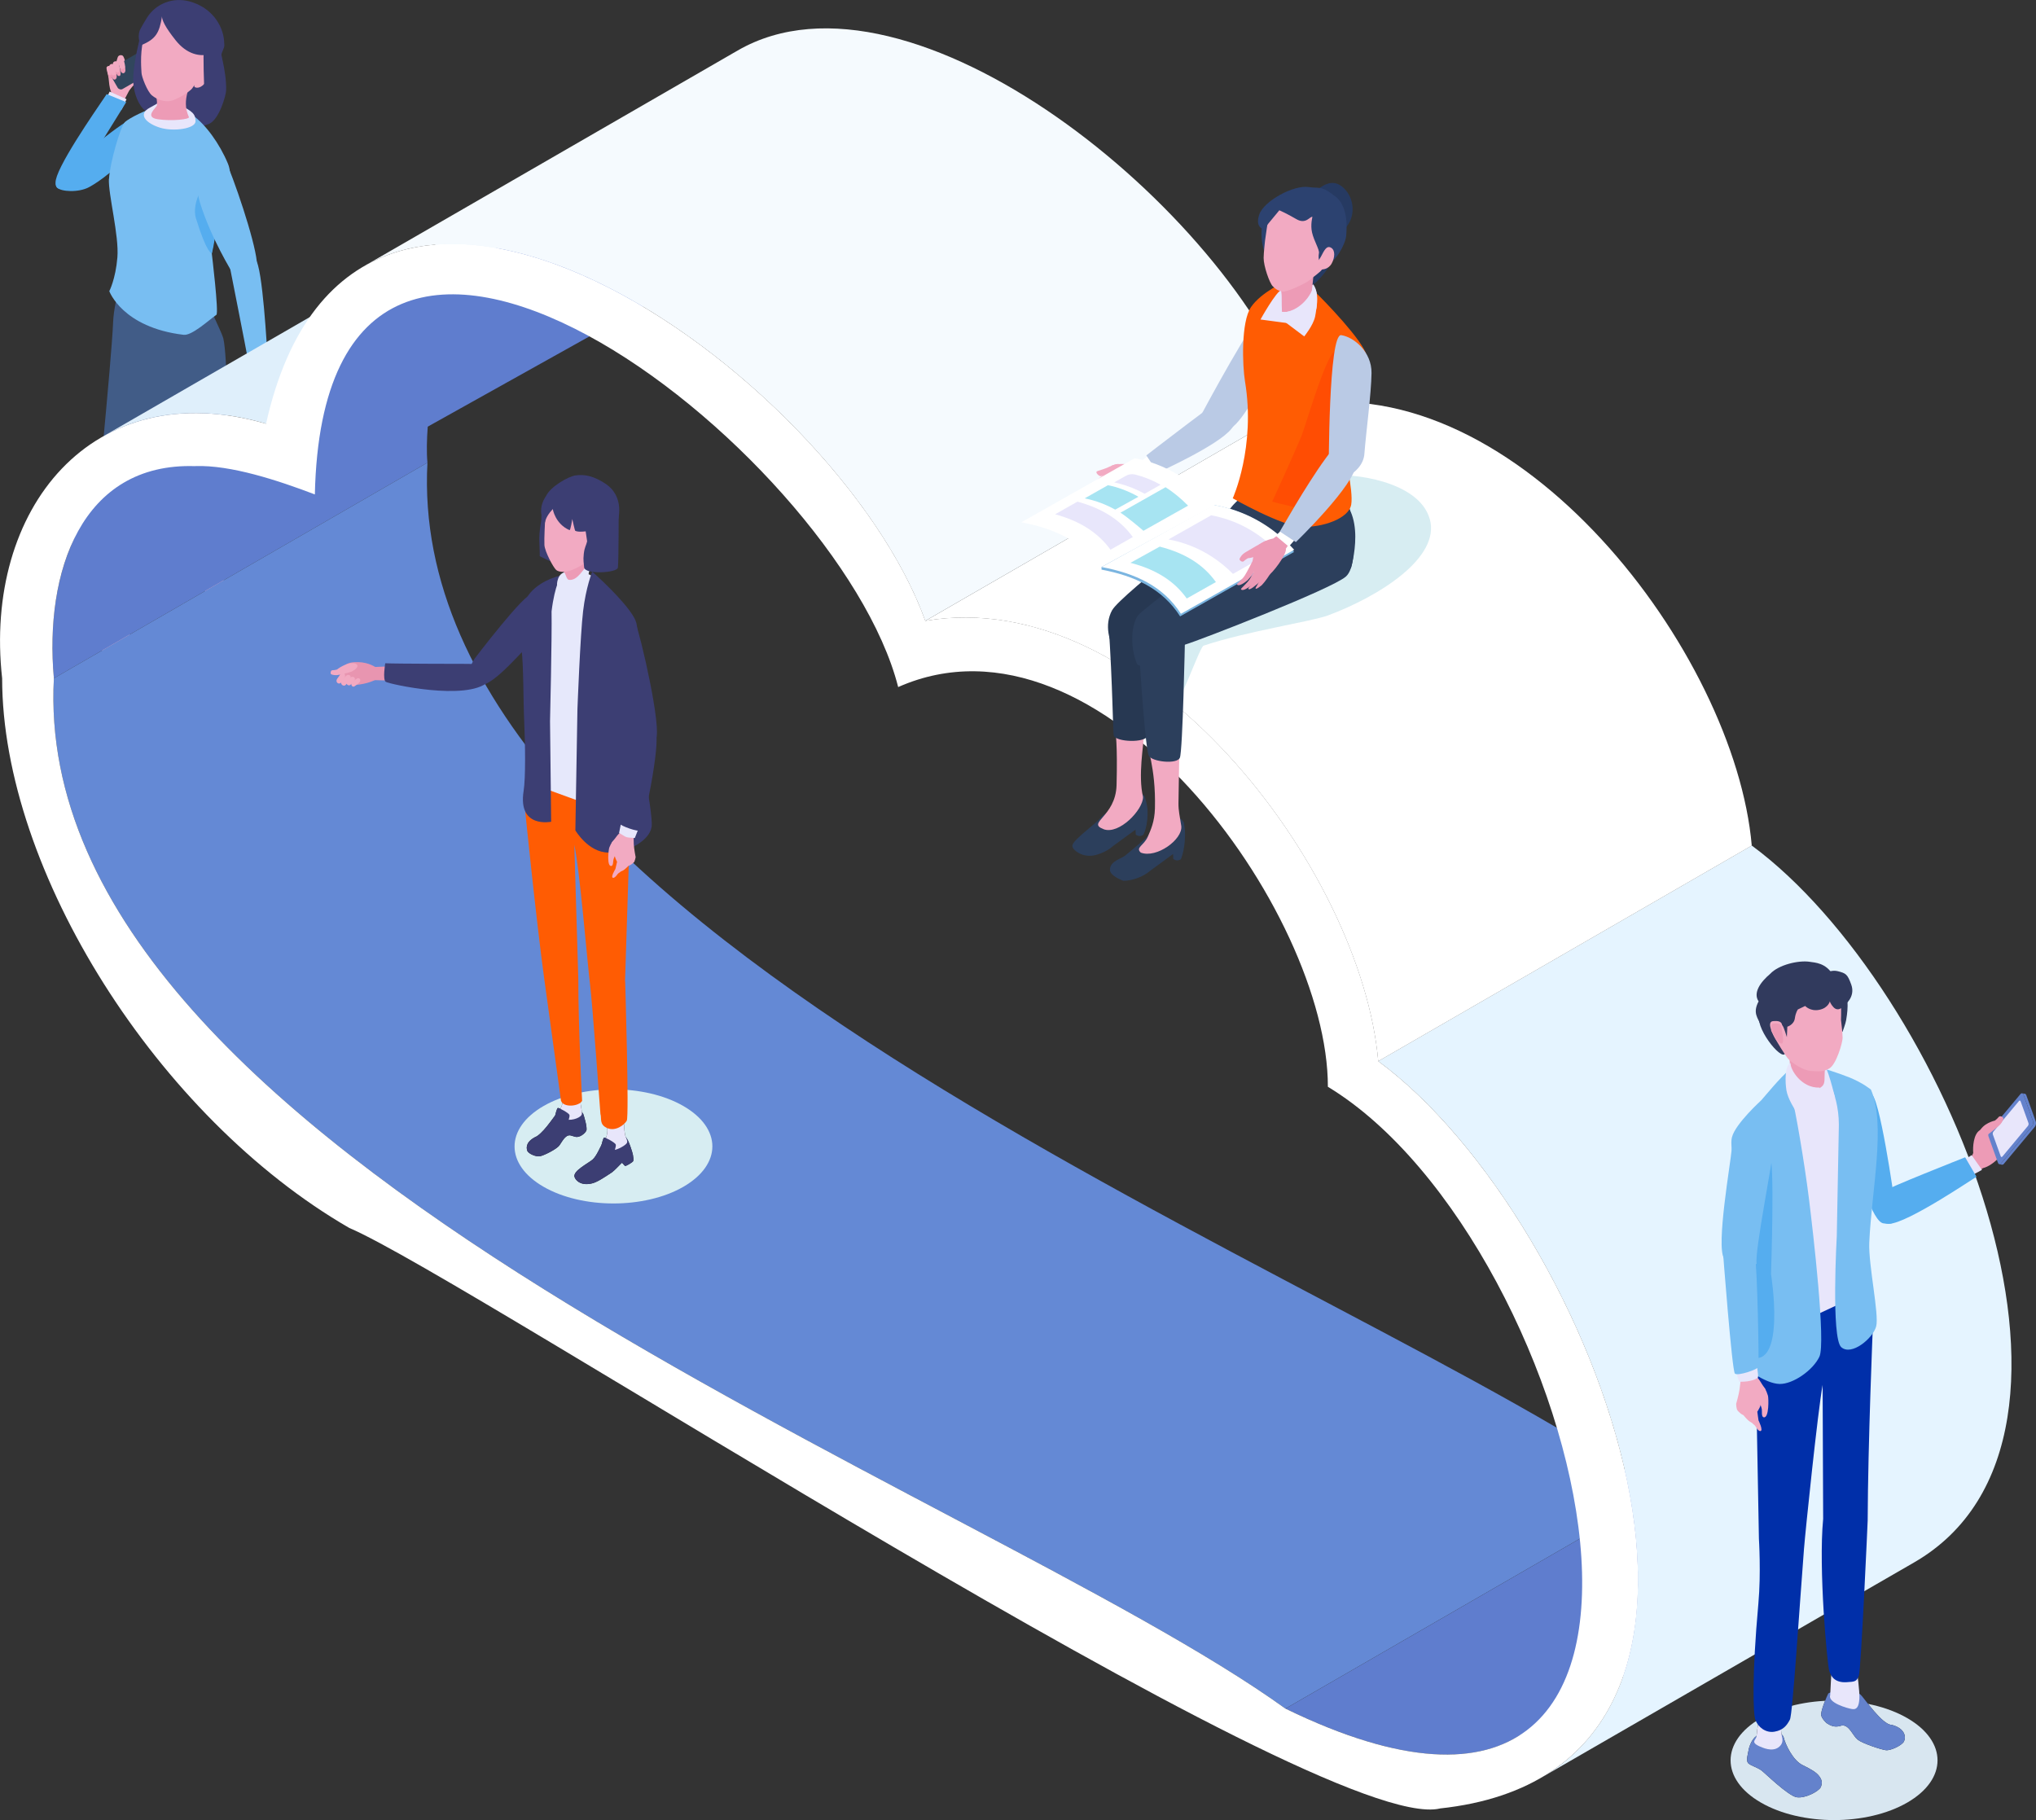 <?xml version="1.0" encoding="UTF-8"?>
<svg xmlns="http://www.w3.org/2000/svg" viewBox="0 0 304.57 272.3">
  <rect x="0" y="0" width="304.57" height="272.3" fill="#333333" stroke="none"/>
  <defs>
    <style>
      .cls-1 {
        fill: #a7e4f2;
      }

      .cls-1, .cls-2, .cls-3, .cls-4, .cls-5, .cls-6, .cls-7, .cls-8, .cls-9, .cls-10, .cls-11, .cls-12, .cls-13, .cls-14, .cls-15, .cls-16, .cls-17, .cls-18, .cls-19, .cls-20, .cls-21, .cls-22, .cls-23, .cls-24, .cls-25, .cls-26, .cls-27, .cls-28, .cls-29, .cls-30, .cls-31, .cls-32, .cls-33, .cls-34 {
        stroke-width: 0px;
      }

      .cls-2 {
        fill: #ff4d03;
      }

      .cls-3 {
        fill: #78bef2;
      }

      .cls-4 {
        fill: #d8e6f0;
      }

      .cls-4, .cls-16 {
        mix-blend-mode: multiply;
      }

      .cls-5 {
        fill: #2c3f5c;
      }

      .cls-6 {
        fill: #bacae5;
      }

      .cls-7 {
        fill: #31465d;
      }

      .cls-35 {
        isolation: isolate;
      }

      .cls-8 {
        fill: #f7a8bd;
      }

      .cls-9 {
        fill: #2c4270;
      }

      .cls-10 {
        fill: #f5fafe;
      }

      .cls-11 {
        fill: #e895b0;
      }

      .cls-12 {
        fill: #5f7dce;
      }

      .cls-13 {
        fill: #55adef;
      }

      .cls-14 {
        fill: #002fa9;
      }

      .cls-15 {
        fill: #fff;
      }

      .cls-16 {
        fill: #d7edf2;
      }

      .cls-17 {
        fill: #313a5d;
      }

      .cls-18 {
        fill: #1e292b;
      }

      .cls-19 {
        fill: #ed9bb6;
      }

      .cls-20 {
        fill: #415c87;
      }

      .cls-21 {
        fill: #e8e6fb;
      }

      .cls-22 {
        fill: #263a62;
      }

      .cls-23 {
        fill: #7bb5e0;
      }

      .cls-24 {
        fill: #6482cc;
      }

      .cls-25 {
        fill: #1e252b;
      }

      .cls-26 {
        fill: #dfeffb;
      }

      .cls-27 {
        fill: #273852;
      }

      .cls-28 {
        fill: #f2aac2;
      }

      .cls-29 {
        fill: #3c3e73;
      }

      .cls-30 {
        fill: #e5f4ff;
      }

      .cls-31 {
        fill: #e6e8fb;
      }

      .cls-32 {
        fill: #e688a7;
      }

      .cls-33 {
        fill: #ff5c03;
      }

      .cls-34 {
        fill: #6489d5;
      }
    </style>
  </defs>
  <g class="cls-35">
    <g id="_レイヤー_2" data-name="レイヤー 2">
      <g id="_レイヤー_14" data-name="レイヤー 14">
        <g>
          <g>
            <g>
              <g>
                <path class="cls-28" d="m18.45,8.45c.29.48.46,1.63.67,2.15.33.82.76,2.3.31,2.81-.18.2-.87,1.68-1.02,1.84-.55.56-2.3-.29-2.3-.29,0,0,.65-.84.52-1.17-.15-.38-.24-.78-.28-1.11-.12-.99-.17-1.71-.17-1.71,0,0,.62-.71,1.12-1.49.16-.24.24-.89.4-1.07.21-.23.62-.2.75.03Z"/>
                <path class="cls-28" d="m19.33,13.47c.18-.13,1.4-1.61,1.4-1.61,0,0,.28-.19.57-.27.28-.09.16-.58,0-.6-.19-.02-.58-.03-1.08.26-.5.29-1.07.61-1.48.91-.24.18-.29,1.2.58,1.32Z"/>
                <rect class="cls-7" x="16.59" y="8.8" width="5.96" height="3.53" rx=".53" ry=".53" transform="translate(41.8 9.93) rotate(150)"/>
                <g>
                  <path class="cls-19" d="m16.78,10.94c.01.11.04.4.02.52-.02.16-.11.29-.25.31-.12.01-.28-.1-.32-.22-.04-.11-.09-.46-.14-.56l.68-.04Z"/>
                  <path class="cls-28" d="m16.52,9.95c.13.16.18.42.21.61.03.18.03.22.05.39-.08.32-.46.43-.65.1-.07-.21-.29-.88-.15-1.04.15-.18.36-.19.54-.06Z"/>
                </g>
                <g>
                  <path class="cls-19" d="m17.41,10.89c.02.14.06.49.05.63-.02.2-.13.36-.29.39-.15.02-.34-.12-.4-.26-.05-.13-.13-.56-.19-.69l.83-.07Z"/>
                  <path class="cls-28" d="m17.05,9.66c.17.19.23.51.28.75.05.21.05.26.08.48-.09.4-.55.54-.8.15-.1-.25-.39-1.07-.22-1.28.18-.23.44-.25.66-.1Z"/>
                </g>
                <g>
                  <path class="cls-19" d="m17.94,10.38c.02.14.1.4.1.54,0,.2-.01.41-.17.45-.15.04-.3-.07-.37-.2-.07-.12-.23-.42-.26-.6l.7-.19Z"/>
                  <path class="cls-28" d="m17.6,9.25c.17.19.23.51.28.75.05.21.05.26.08.48-.09.4-.46.51-.71.12-.1-.25-.48-1.03-.32-1.24.18-.23.44-.25.66-.1Z"/>
                </g>
                <g>
                  <path class="cls-19" d="m18.71,9.94c.02.14.06.49.05.63-.02.2-.13.36-.29.39-.15.02-.34-.12-.4-.26-.05-.13-.13-.56-.19-.69l.83-.07Z"/>
                  <path class="cls-28" d="m18.36,8.72c.17.19.23.51.28.75.05.21.05.26.08.48-.09.4-.55.54-.8.15-.1-.25-.39-1.07-.22-1.28.18-.23.44-.25.66-.1Z"/>
                </g>
              </g>
              <g>
                <path class="cls-21" d="m15.66,15.24s.69-1.38.74-1.54l2.53,1.14-.74,1.56-2.53-1.16Z"/>
                <path class="cls-13" d="m11.72,26.81c-.89,1.41-4.3,2.64-3.2-.48,1.21-3.43,7.39-12.09,7.44-12.25l2.92,1.2s-6.27,10.13-7.16,11.54Z"/>
              </g>
              <path class="cls-13" d="m10.46,24.77c1.28-1.02,8-6.84,9.75-7.17.83-.15,1.99,2.43,1.07,3.47-3.76,4.22-6.41,6.09-7.96,6.93-1.55.84-4.24.7-4.8.04-.56-.66.67-2.25,1.95-3.27Z"/>
            </g>
            <g>
              <g>
                <g>
                  <g>
                    <path class="cls-20" d="m36.27,91.04c.21-1.18-.99-2.51-1.87-2.81-.86-.29-1.4.43-1.78.9-1.92,2.32-4.9,6.93-4.95,7.34-.05.41.08.77.73.99.65.21,2.16.16,3.15-.34.99-.5,1.36-1.36,1.74-2.04.11-.2.7-1.74.96-2.26.17-.33.43-.56.58-.88.32.08.77.09.79.06.3-.48.65-.96.65-.96Z"/>
                    <path class="cls-8" d="m30.55,87.73c-.27-1.32-7.49-11.4-7.83-12l3.84-3.05c.56,1.03,5.92,12.16,7.29,14.98.35.35.91,1.01.89,1.5-.08,1.55-1.61,3.49-2.34,3.96-1.02.66-2.4.6-1.8-1.08.46-1.27.22-2.99-.06-4.31Z"/>
                  </g>
                  <path class="cls-8" d="m22.99,55.05s2.51,15.28,3.03,16.52c1.65,3.93,7.51,14.28,7.42,15.39-.1,1.1-2.15,1.22-2.72.98-.58-.25-10.49-15.18-10.49-15.18-1.19-2.12-3.95-17.31-2.95-17.83,2.79-1.45,5.71.12,5.71.12Z"/>
                </g>
                <g>
                  <g>
                    <path class="cls-20" d="m18.94,111.98s.9-1.49.28-2.81c-.62-1.32-4.22.58-5.2,1.09-1.09.44-3.25,2.13-3.7,2.59-.59.6-.91,1.26-.82,1.79.21,1.16,1.95,1.39,3.01,1.21,1.02-.17,1.62-.86,2.22-1.27.18-.12,1.31-1.41,1.75-1.72.28-.2.54-.41.8-.61.23.2.61.39.64.37.45-.27,1.02-.64,1.02-.64Z"/>
                    <path class="cls-8" d="m13.03,111.25c.42-.22.87-.8,2.02-1.43.07-.04.78-1.07.82-1.77s-.11-2.36-.11-4.51c0-4.49,3.48-4.06,3.32.49-.04,1.07-.25,3.38-.34,4.07.02.03.15.5.32.79.78,1.37-2.5,2.54-2.81,2.76-.47.34-1.5.71-1.69.83-.65.44-2.84-.38-1.53-1.23Z"/>
                  </g>
                  <path class="cls-8" d="m14.54,83.83c.15-2.42,2.62-16.58,8.09-26.37-.43-.29,9.32-.6,9.32-.6-.72,9.25-9.86,15.63-11.83,27.46-.66,3.94-.97,22.05-1.47,22.88-.82,1.33-2.75-.02-2.81-1.23-.2-4.1-1.45-19.72-1.3-22.14Z"/>
                </g>
              </g>
              <path class="cls-20" d="m14.02,80.83s2.66-26.87,2.9-32.59c.16-3.87,1.92-7.92,1.96-7.89,3.51,3.51,11.7,3.28,11.71,3.63,0,.56,2.58,5.71,2.81,6.62.33,1.36.49,5.3.53,7.15.08,3.25.54,19.15.44,21.07-.16,3.05-8,8.37-13.72,6.45-3.56-1.2-6.62-4.45-6.62-4.45Z"/>
            </g>
            <g>
              <path class="cls-29" d="m32.59,6.29c-.35-1.33-11.65-.64-11.65-.64,0,0-.92,3.5-1.01,5.95-.09,2.46,1.02,4.4,1.73,4.9,1.05.73,4.77,3.1,4.77,3.1,0,0,3.22-.46,4.78-1.04,1.56-.58,2.6-4.29,2.62-5.05.07-2.89-1.03-6.43-1.24-7.23Z"/>
              <g>
                <path class="cls-3" d="m16.31,26.76c.11-2.33,1.73-7.92,2.39-8.51s3.25-1.92,4.91-2.26c1.66-.34,5.16,1.22,5.16,1.22,1.94,1.33,4.09,4.28,5.33,7.28,1.24,3-1.56,7.24-2.42,13.41,0,0,1.08,8.92.69,9.2-1.3.93-3.68,3.13-4.9,2.99-9.17-1.09-11.12-6.53-11.12-6.53,0,0,.94-1.79,1.21-5.05.27-3.27-1.38-9.42-1.27-11.76Z"/>
                <path class="cls-21" d="m26.69,15.58c2.15,1.1,2.54,1.44,2.56,2.56.01,1.12-3.29,1.58-5.29.97-2-.61-3.48-1.98-1.53-3.01,1.96-1.03,2.11-1.62,4.26-.52Z"/>
                <path class="cls-13" d="m31.46,27.52c-.45-1.12-2.92,2.61-2.15,5.13,1.64,5.35,2.38,5.26,2.38,5.26,0,0,1.61-5.77-.23-10.39Z"/>
              </g>
              <g>
                <path class="cls-19" d="m22.51,10.67c.3,2.43,1.04,3.48.98,5.04-.01.35-2.03,1.81.12,2.13,2.16.32,4.79,0,4.65-.32-1.24-2.77.45-4.65.56-7l-6.31.15Z"/>
                <path class="cls-28" d="m30.15,2.04c-.33-.22-3.44-.98-3.86-.94-6.18.68-5.12,9.2-5.12,9.8,0,.54.87,2.83,1.57,3.38.75.6,1.59.92,2.56.85.98-.06,3.23-1.49,3.49-1.97.28-.53,6.5-7.66,1.36-11.14Z"/>
                <path class="cls-28" d="m29.16,13.05c.52.26,1.29-.17,1.73-.97.44-.8.38-1.66-.14-1.93-.52-.26-2.11,2.64-1.59,2.9Z"/>
                <path class="cls-29" d="m33.53,6.17c-.19-2.48-1.93-5.07-5.15-5.95-2.51-.69-5.06.31-6.4,2.44-.17.27-.99,1.63-1.09,1.94-.4,1.26.2,2.17.2,2.17,2.24-.91,2.75-1.86,3.15-4.33.74,1.59,1.93,2.37,3.36,2.77,1.47.4,3.48,0,3.48,0,0,0-.42,1.01-.58,2.11-.14.97.04,5.65.04,5.65,0,0,2.32-3.28,2.54-3.87.21-.59-.04-.78.08-1.09.04-.1.08-.28.27-.7.19-.42.13-.64.09-1.11Z"/>
                <path class="cls-29" d="m31.52,4.82l-7.3-2.58c-.07.72.52,1.85,2.04,3.77,1.6,2.03,3.65,2.66,5.51,1.97.05-.73-.24-3.16-.24-3.16Z"/>
              </g>
            </g>
            <g>
              <g>
                <g>
                  <path class="cls-28" d="m37.92,56.18c-.41,1.36-.07,3.98.11,3.99.64.05.57-1.04.66-1.29.09-.22.07-.71.24-.88.35-.32-.83-2.45-1.02-1.83Z"/>
                  <path class="cls-28" d="m40.54,57.27c-.17.56.75,2.78.75,2.78,0,0,.28,1.25.62,1.11.35-.14-.11-1.47-.11-1.47,0,0-.23-.77-.28-1.14-.05-.39-.36-1.04-.57-1.38-.24-.39-.28-.09-.41.1Z"/>
                  <path class="cls-28" d="m42.27,58.7c-.12-.43-.5-1.49-.83-1.8-.14-.13-.19.87-.1,1.11.16.39.18.58.39,1.02.14.3.41,1.35.65,1.1.24-.25,0-1.05-.11-1.44Z"/>
                  <path class="cls-28" d="m40.45,59.8s.38,1.6.17,1.79c-.21.19-.36.23-.46-.04-.12-.35-.52-1.7-.52-1.7,0,0-1.15-2.09-1.13-2.38.02-.48.51-.53.94-.17-.03.07,1,2.49,1,2.49Z"/>
                  <path class="cls-28" d="m40.5,54.85c-.37-.91-1.29-2.85-1.29-2.85,0,0-2.01.02-2.2-.22-.12-.15.7,2.11.73,2.93.1,3.29.74,3.32.74,3.32,0,0,1.05.86,1.34.77.36-.11.74-.26,1.08-.42.08-.04.2.14.38.09.18-.04.25-.37.32-.41.28-.18.21-.33.22-.53.03-.48-1.08-2.38-1.32-2.7Z"/>
                  <path class="cls-28" d="m39.33,57.64c.47.72.93,1.84,1.07,2.31.13.45.46,1.89.85,1.73.39-.16-.18-1.82-.27-2.29-.09-.48-.32-2.4-1.01-2.61-.58.1-.71.53-.63.87Z"/>
                </g>
                <path class="cls-21" d="m39.83,52.32l-2.79.2s.4,1.79.4,1.95l2.69-.73-.31-1.42Z"/>
                <path class="cls-3" d="m38.23,38.86c-1.05-.91-3.98.39-3.98.39,0,0,2.78,14.08,2.78,14.24l2.94-.81s-.69-12.92-1.75-13.83Z"/>
              </g>
              <path class="cls-3" d="m38.42,40.14c.38-1.84-2.46-10.66-4.31-15.27-.45-1.12-2.13-.37-3.26.24-1.12.61-1.71,2.66-.94,5.18,1.64,5.35,4.86,10.51,4.86,10.51,0,0,3.26,1.19,3.64-.65Z"/>
            </g>
          </g>
          <g>
            <path id="_Path_" data-name="&amp;lt;Path&amp;gt;" class="cls-26" d="m39.8,63.39c-9.72-2.81-18.07-1.75-24.57,2.01l55.88-32.26c6.5-3.75,14.85-4.82,24.57-2.01l-55.88,32.26Z"/>
            <path id="_Path_-2" data-name="&amp;lt;Path&amp;gt;" class="cls-12" d="m18.45,69.6c-3.78,2.18-6.26,8.22-8,12.46-2.33,5.65-3,12.59-2.39,19.42l55.88-32.26c-.56-6.27,1.84-17.99,1.84-17.99l-24.11,14.23-23.21,4.13Z"/>
            <path id="_Path_-3" data-name="&amp;lt;Path&amp;gt;" class="cls-34" d="m8.06,101.48c-3.8,71.56,138.05,120.9,184.23,154.14l55.88-32.26c-46.19-33.24-188.03-82.57-184.23-154.14L8.06,101.48Z"/>
            <path id="_Path_-4" data-name="&amp;lt;Path&amp;gt;" class="cls-12" d="m192.3,255.62c16.2,7.89,27.32,8.47,34.39,4.39l55.88-32.26c-7.06,4.08-18.19,3.5-34.39-4.39l-55.88,32.26Z"/>
            <path id="_Path_-5" data-name="&amp;lt;Path&amp;gt;" class="cls-12" d="m58.26,46.04c-6.59,3.68-11.03,12.21-11.58,27.45l56.34-31.45c.56-15.24,4.99-23.76,11.58-27.45l-56.34,31.45Z"/>
            <path id="_Path_-6" data-name="&amp;lt;Path&amp;gt;" class="cls-30" d="m230.46,266.01c32.44-18.73,4.6-85.95-24.29-107.25l55.88-32.26c28.88,21.3,56.73,88.51,24.29,107.25l-55.88,32.26Z"/>
            <path id="_Path_-7" data-name="&amp;lt;Path&amp;gt;" class="cls-15" d="m206.17,158.77c-2.5-28.79-34.9-71.49-67.76-65.88l55.88-32.26c32.86-5.61,65.26,37.09,67.76,65.88l-55.88,32.26Z"/>
            <path id="_Path_-8" data-name="&amp;lt;Path&amp;gt;" class="cls-10" d="m138.41,92.89c-10.59-29.44-58.14-67.97-83.93-53.08L110.36,7.55c25.79-14.89,73.34,23.65,83.93,53.08l-55.88,32.26Z"/>
            <path id="_Path_-9" data-name="&amp;lt;Path&amp;gt;" class="cls-15" d="m215.38,270.57c-17.83,4.13-145.52-79.4-163.13-86.86C23.62,167.17.32,130.29.32,101.48c-2.81-25.25,13.4-45.63,39.48-38.09,13.21-59.14,85.27-7.61,98.62,29.49,32.86-5.61,65.26,37.09,67.76,65.88,32.49,23.96,63.68,106.02,9.21,111.8ZM29.22,69.74c-17.1-.58-22.58,15.88-21.16,31.74-3.8,71.56,138.05,120.9,184.23,154.14,70.38,34.29,45.07-69.58,6.35-93.03.04-26.12-33.94-73.24-64.28-59.8-9.02-35.5-85.8-95.22-87.26-28.82-5.51-2.1-12.58-4.43-17.89-4.24Z"/>
          </g>
          <g>
            <path class="cls-16" d="m213.87,77.63c-1.66-5.81-12.01-6.85-14.36-6.45-11.67,1.94-33.05,27.27-25.87,27.57.58.02,1.63,5.38,3.06,4.94.43-.13,2.86-6.93,3.34-7.09,6.4-2.15,16.14-3.61,18.62-4.53,7.58-2.82,16.88-8.63,15.22-14.44Z"/>
            <g>
              <g>
                <g>
                  <g>
                    <g>
                      <path class="cls-5" d="m164.8,122.17c3.03-2.57,1.48-.56,3.42-3.61,1.07-.03,2.74-.08,3.01.61.27.69.42,1.76.42,1.76.16,2.59-.61,3.96-.61,3.96-.38.25-.75.25-1.14-.03l-.04-.74-3.43,2.51c-.62.56-1.56,1.03-2.5,1.28-1.01.27-2.1.1-2.92-.53-.33-.25-.62-.55-.59-.88.08-.9,3.62-3.27,4.38-4.34Z"/>
                      <path class="cls-28" d="m165.07,124.05c2.33.89,5.95-2.92,5.92-4.82-.77-3.2.1-7.78.14-9.39.03-1.37-4.26-.36-4.26-.36,0,0,.32,1.85.16,7.98-.13,4.77-4.53,5.61-1.96,6.58Z"/>
                    </g>
                    <g>
                      <path class="cls-5" d="m168.38,127.95c3.03-2.57,3.52-2.7,5.46-5.74,1.07-.03,2.49-.48,3.27.87l.14,1.1c.16,2.59-.59,4.36-.59,4.36-.38.25-.75.25-1.14-.03l-.04-.74-3.43,2.51c-.97.88-2.75,1.52-4.02,1.49,0,0-1.97-.7-1.99-1.62-.02-1.41,1.94-1.73,2.34-2.21Z"/>
                      <path class="cls-28" d="m170.66,127.56c2.33.89,6.29-1.96,6.05-3.98-.22-1.45-.43-2.28-.42-3.39.08-7.12.27-8.15-.1-9.35-.37-1.2-3.83-.61-4.31.17-.49.79,1.05,3.53.89,9.94-.05,2-.64,3.23-1.06,4.21-.58,1.35-1.92,1.63-1.04,2.41Z"/>
                    </g>
                  </g>
                  <path class="cls-27" d="m170.94,95.56c-.25,8.89.9,14,.74,14.51-.35,1.12-4.68.94-5.06,0-.15-.38-.15-7.3-.8-16.93l5.12,2.42Z"/>
                  <path class="cls-5" d="m177.26,95.64s-.33,16.68-.76,17.72c-.42,1.03-4.16.61-4.64-.28-.48-.89-1.23-11.29-1.76-20.64l7.16,3.2Z"/>
                </g>
                <path class="cls-27" d="m166.37,91.29c1.24-2.31,20.3-16.92,20.3-16.92l7.76,6.52s-21.76,15.44-23.83,17.02c-1.47,1.12-3.26.59-3.91-.66-.65-1.24-1.57-3.66-.33-5.96Z"/>
                <path class="cls-5" d="m202.08,85.03s-4.34-.52-6.05-.83c-3.01-.54-16.51-1.27-12.38-7.58,4.13-6.31,13.39-3.86,15.65-2.87,5.47,2.4,2.78,11.28,2.78,11.28Z"/>
                <path class="cls-5" d="m170.31,92c1.09-1.32,20.62-15.77,20.62-15.77l9.77-3.36c.86-.22,3.21,11.15.62,13.4-2.16,1.87-21.86,9.52-24.07,10.18-2.21.66-6.61,4.19-7.19,2.81-1.04-2.5-.84-5.95.24-7.27Z"/>
              </g>
              <g>
                <g>
                  <g>
                    <path class="cls-28" d="m173.24,67.79l1.16,1.73s-3.33,2.05-3.45,2.14c-1.13-.28-1.48-1.09-1.54-2.04l3.83-1.83Z"/>
                    <g>
                      <path class="cls-28" d="m169.63,69.61s-1.33-.19-2.4.19c-.99.35-1.85,1.15-1.91,1.22-.07.08-.5.3-.64.7-.09.27.11.82.22.99.27.4.86.52,1.08.71.27.23.3.47.61.38,1.26-.37,4.7-1.01,5.49-3.43.96-.57-2.46-.77-2.46-.77Z"/>
                      <path class="cls-28" d="m166.89,69.78c-.16-.12-4.53,3.34-4.47,3.7.02.09.23.31.52.35.29.04,2.54-2.33,2.61-2.56.08-.23,1.33-1.49,1.33-1.49Z"/>
                      <path class="cls-28" d="m165.86,71.25c-.16-.12-3.48,3.02-3.42,3.39.02.09.23.31.52.35.29.04,2.54-2.33,2.61-2.56.08-.23.29-1.18.29-1.18Z"/>
                      <path class="cls-28" d="m166.81,71.55c-.16-.12-3.48,3.02-3.42,3.39.02.09.23.31.52.35.29.04,2.54-2.33,2.61-2.56.08-.23.29-1.18.29-1.18Z"/>
                      <path class="cls-28" d="m166.95,72.61c-.12-.09-2.63,2.28-2.58,2.56.01.07.17.24.39.27.22.03,1.92-1.76,1.97-1.93.06-.18.22-.89.22-.89Z"/>
                      <g>
                        <path class="cls-32" d="m169.69,70.94c-.48-.62-2.7-1.39-2.85-1.08-.11.22-.61.53-.68.76-.11.41.61,1.19,1.06.95.27-.15.41.3.55.29.14-.01.23-.11.65-.1.54,0,1.54-.47,1.27-.82Z"/>
                        <path class="cls-28" d="m169.5,69.6c-.95-.25-2.71-.28-3.29.13l.58.85c.22.04.43.87.9.98.47.11,1.42.06,1.82-.41.38-.45.52-1.84-.02-1.56Z"/>
                        <path class="cls-28" d="m167.38,69.43c-.43-.12-1.59.47-1.81.57-.29.13-1.46.47-1.51.53-.2.21.31.67.55.7.29.04.92-.4.92-.4,0,0-.13-.05,1,.02,1.13.07.86-1.42.86-1.42Z"/>
                      </g>
                    </g>
                  </g>
                  <path class="cls-6" d="m179.76,61.94s8.13-15.24,9.74-15.86c1.62-.62,2.48,6.02,1.17,8.23-2.77,4.7-5.49,10.06-7.28,9.98-2.63-.1-3.63-2.36-3.63-2.36Z"/>
                  <g>
                    <polygon class="cls-15" points="171.91 68.1 173.65 70.48 172.25 71.14 170.88 68.84 171.91 68.1"/>
                    <path class="cls-6" d="m184.12,58.79s2.1,2.82.1,5.35c-2.01,2.53-10.88,6.48-11.01,6.58l-1.73-2.59s12.4-9.58,12.64-9.34Z"/>
                  </g>
                </g>
                <g>
                  <path class="cls-33" d="m204.4,53.12c-.44-2.04-6.18-8.05-7.89-9.66,0,0,.25.49.5,1.18-.61-.77-1.25-1.42-1.92-1.84-1.07-.68-2.05-.67-2.92-.32.09-.24.14-.39.14-.39,0,0-3.63,1.61-5.16,3.84-1.53,2.23-1.29,8.81-.91,11.11,1.64,9.86-1.83,17.51-1.83,17.51,0,0,7.33,4.17,10.32,4.27,3.09.11,7.03-1.22,7.4-3.32.37-2.1-1.12-8.21-1.12-8.21,2.56-5.35,3.82-12.14,3.38-14.17Z"/>
                  <path class="cls-2" d="m194.76,65.05c-1.16,2.86-4.45,10-4.45,10,0,0,4.43,1.19,7.05,1.54,1.92.25,2.33-3.87,3.56-6.55,1.23-2.68.08-8.42.08-8.42,0,0-.5-7.66-.74-8.59-.88-3.56-4.93,10.62-5.5,12.02Z"/>
                </g>
                <g>
                  <path class="cls-21" d="m191.74,43.36c-.81.15-3.18,4.44-3.18,4.44l4.22.57s2.97-2.99,2.85-4.07c-.08-.75-3.08-1.09-3.88-.94Z"/>
                  <path class="cls-21" d="m195.91,42c-1.69-1.13-2.78.08-2.78.08.24.01,3.77,4.19,3.77,4.19,0,0,.7-3.14-.99-4.27Z"/>
                  <g>
                    <path class="cls-22" d="m197.58,27.99c-.97.64-2.64,3.4-2.38,5.52.16,1.27,1.23,4.37,1.87,4.32,1.15-.09,3.7-2.81,4.66-4.33.96-1.52.8-3.76-.55-5.2-1.36-1.44-2.63-.94-3.6-.3Z"/>
                    <path class="cls-22" d="m194.41,41.13c.67,1.12,1.34,1.82,1.91,1.51,1.04-.55,3.67-3.82,3.22-5.31-.22-.71-6.25,1.94-5.13,3.8Z"/>
                    <path class="cls-9" d="m188.98,32.55c.34-1.52,8.9-1.58,8.9-1.58,0,0-.07,8.26-.64,8.74-1.19,1.01-4.77,1.44-6.68-.02-1.02-.51-2.46-3.21-1.57-7.14Z"/>
                    <path class="cls-19" d="m191.47,41.93c0,.83.29,1.85.26,2.55-.02.44.04,2.17.04,2.17,1.7.22,3.13-.9,4.43-2.58l.3-3.05s-5.03.54-5.04.91Z"/>
                    <path class="cls-28" d="m191.91,43.62c-.71-.1-1.04-.33-1.52-.8-.48-.48-1.37-3.02-1.36-4.24,0-.69.21-2.58.21-2.58,0,0,.19-1.32.27-1.89.66-4.73,5.2-5.75,8.93-3.5,4.74,2.86,1.41,6.25-.63,9.64-.29.48-1.35,1.16-1.92,1.66-.57.51-3.4,1.8-3.98,1.71Z"/>
                    <path class="cls-9" d="m199.85,29.47c-2.19-1.79-2.62-1.25-4.04-1.48-2.31-.37-6.76,2.1-7.43,4.1-.68,1.99.66,2.2.66,2.2l2.34-2.83s1.13.49,2.54,1.32c1.46.86,2.05-.47,2.41-.33,0,0-.32,1.16-.06,2.32.29,1.29,1.16,2.62,1.03,3.12,0,0-.41,2.09,1.25,1.65,1.22-.32,2.71-2.96,2.83-4.27.27-3.09-.41-4.89-1.53-5.81Z"/>
                    <path class="cls-28" d="m197.59,38.42c-.48.88-1.26,1.35-.58,1.72s1.72.16,2.2-.72c.48-.88.57-2-.11-2.37-.68-.37-1.04.49-1.51,1.37Z"/>
                  </g>
                  <path class="cls-21" d="m196.37,42.87c.07.94-2,4.07-4.94,3.85l-.29.63s3.96,2.98,3.96,2.98c0,0,1.35-1.64,1.63-2.97.27-1.33.6-4.12-.35-4.5Z"/>
                </g>
              </g>
              <g>
                <path class="cls-15" d="m164.64,85.13c-2.65-4.16-6.91-6.06-11.86-6.99l16.95-9.58c4.48.79,8.41,3.21,11.86,6.99l-16.95,9.58Z"/>
                <g>
                  <path class="cls-15" d="m164.93,83.91c-2.14-2.96-5.3-4.98-9.62-6.15l14.59-8.24c.29.06.58.12.87.19,3.35.84,6.49,2.72,9.35,5.61l-15.19,8.58Z"/>
                  <path class="cls-21" d="m157.84,76.94c3.71,1.01,6.43,2.75,8.28,5.3l3.34-1.89c-1.84-2.55-4.57-4.29-8.28-5.3l-3.34,1.89Z"/>
                  <path class="cls-21" d="m173.62,72.52l-2.39,1.35c-1.27-.7-2.59-1.22-3.94-1.56-.2-.05-.4-.1-.61-.14l1.73-.98c.42-.24.92-.31,1.39-.2,0,0,0,0,0,0,1.3.33,2.57.83,3.8,1.52Z"/>
                  <path class="cls-1" d="m170.3,74.32l-3.47,1.92c-1.24-.68-2.51-1.19-3.83-1.52-.19-.05-.39-.09-.59-.13h0c-.05-.01-.1-.02-.15-.03l3.48-1.97h0c.2.04.39.09.59.13,1.36.34,2.69.87,3.97,1.6Z"/>
                  <path class="cls-1" d="m167.94,76.52l6.42-3.63c1.17.75,2.29,1.67,3.37,2.76l-6.68,3.76c-.11-.1-2.37-2.04-3.44-2.71l.33-.18Z"/>
                  <path class="cls-23" d="m176.54,92.22c-2.65-4.16-6.81-6.06-11.76-7v-.4s16.95-9.24,16.95-9.24c4.48.79,8.41,3.21,11.86,6.99l-17.05,9.64Z"/>
                  <path class="cls-15" d="m176.65,91.82c-2.65-4.16-6.91-6.06-11.86-6.99l16.8-9.28c4.48.79,8.56,2.91,12.01,6.7l-16.95,9.58Z"/>
                  <path class="cls-15" d="m176.9,90.76c-2.18-3.06-5.36-5.08-9.88-6.26l14.71-8.12c4.06.77,7.61,2.67,10.59,5.67l-15.42,8.71Z"/>
                  <path class="cls-21" d="m174.8,80.7c3.69.7,6.93,2.43,9.64,5.16l6.39-3.61c-2.71-2.73-5.95-4.46-9.64-5.16l-6.39,3.61Z"/>
                  <path class="cls-1" d="m169.1,84.2c3.85,1,6.57,2.73,8.43,5.34l4.36-2.46c-1.86-2.6-4.56-4.31-8.4-5.3l-4.38,2.42Z"/>
                </g>
              </g>
              <g>
                <path class="cls-6" d="m198.77,70.56s-.04-20.71,1.87-20.42c1.91.29,4.57,2.52,4.53,5.67-.04,3.15-.83,8.92-1.07,12.11-.24,3.2-5.24,5.1-5.33,2.63Z"/>
                <g>
                  <path class="cls-19" d="m192.36,82.08l.7-1.05-1.51-1.27-1.08.8c-.96.18-2.04.69-2.45,1.32-.65,1.02-.66,2.47-.66,2.47,0,0-.62.17.3,1.39.54.72,1.08.7,1.97.41.63-.21,2.94-3.28,2.72-4.07Z"/>
                  <polygon class="cls-15" points="194.14 80.25 192.19 78.84 190.84 80.15 192.79 81.78 194.14 80.25"/>
                  <path class="cls-6" d="m202.85,69.41c.04-3.02-1.08-4.89-1.08-4.89,0,0-1.68,1.61-3.46,4.05-3.14,4.32-6.79,10.91-6.86,10.95l2.4,1.58s8.97-8.67,9-11.69Z"/>
                  <g>
                    <path class="cls-19" d="m188.72,87.58c.59-.6,1.18-1.53,1.52-2.09.3-.5.75-.98.4-1.25-.34-.26-.59.26-1.54,1.37-.26.36-.45.86-.71,1.36-.19.38-.48.81-.54.94-.12.29.17.24.87-.34Z"/>
                    <path class="cls-19" d="m188.44,87.05c.59-.6.74-1.11,1.08-1.67.3-.5.35-.6.61-1.08.13-.72-.21-.76-1.17.35-.14.29-.82,1.42-1.17,1.97-.45.71-1.11,1.36-1.05,1.47.17.31,1.01-.45,1.7-1.03Z"/>
                    <path class="cls-19" d="m187.21,87.54c.59-.6,1.02-1.32,1.36-1.88.3-.5.35-.6.61-1.08.13-.72-.25-.82-1.2.28-.15.29-.64,1.17-.99,1.72-.45.71-1.41,1.47-1.35,1.57.17.31.88-.03,1.57-.62Z"/>
                    <path class="cls-19" d="m186.63,86.81c.59-.6,1.02-1.32,1.36-1.88.3-.5.35-.6.61-1.08.08-.43.3-1.93-.2-1.67-.33.17-.56,1.14-.94,1.58-.14.28-.89,1.78-1.23,2.31-.46.72-1.24,1.25-1.18,1.36.17.31.88-.03,1.57-.62Z"/>
                    <path class="cls-19" d="m189.2,82.12c-.71,1.27-2.51,1.39-2.51,1.39,0,0-.36.19-.62.44-.26.25-.71-.16-.64-.34.09-.22.31-.64.91-1,.6-.36,2.37-1.41,2.94-1.66.33-.15.32.17-.07,1.17Z"/>
                  </g>
                </g>
              </g>
            </g>
          </g>
          <g>
            <path class="cls-16" d="m102.23,165.47c5.78,3.33,5.78,8.74,0,12.08-5.78,3.33-15.14,3.33-20.92,0-5.78-3.33-5.78-8.74,0-12.08,5.78-3.33,15.14-3.33,20.92,0Z"/>
            <g>
              <g>
                <g>
                  <path class="cls-11" d="m56.24,99.86s-1.01-.76-2.62-.8c-1.62-.04-1.75.35-2.29.63-.53.28-.56,1.4-.35,1.62.57.61,1.3,1.32,2.85,1.09,1.68-.24,2.79-.91,2.57-.89l-.16-1.66Z"/>
                  <path class="cls-28" d="m51.83,102.09c.06-.21.27-.4.42-.54.14-.13.17-.15.32-.27.34-.12.65.16.47.52-.14.18-.61.77-.84.74-.1-.01-.18-.05-.24-.1-.09-.08-.14-.2-.13-.35Z"/>
                  <path class="cls-28" d="m52.58,102.23c.11-.21.34-.38.52-.51.16-.12.2-.14.36-.25.34-.08.58.24.33.59-.18.17-.75.72-.96.67-.23-.06-.31-.26-.25-.5Z"/>
                  <path class="cls-28" d="m51,102.05c.07-.26.32-.5.5-.68.16-.17.21-.2.38-.35.41-.16.72.11.51.56-.17.23-.64,1.03-.92,1-.31-.03-.47-.25-.47-.53Z"/>
                  <path class="cls-28" d="m50.53,101.43c.12-.13.31-.5.46-.6.21-.14.34-.24.5-.09.14.13.17.43.07.6-.09.15-.44.59-.52.75-.34.45-1.04-.06-.51-.66Z"/>
                  <path class="cls-28" d="m53.18,99.28c-1.21-.36-2.78.89-2.78.89,0,0-.34.1-.66.1-.31,0-.34.54-.19.61.19.08.58.21,1.18.07.59-.14,1.28-.26,1.78-.44.3-.11,1.52-.83.67-1.22Z"/>
                </g>
                <path class="cls-11" d="m66.42,99.54c-.06-.23-10.62.26-10.62.26l-.16,1.94s13.18.44,12.4.01l-1.63-2.22Z"/>
                <path class="cls-29" d="m70.99,98.55s7.74-10.19,8.62-9.62.45,7.25-.23,7.38c-.48.09-5.55,6.43-7.51,6.14-1.96-.29-1.99-2.23-.88-3.9Z"/>
                <path class="cls-29" d="m57.63,99.23c1.52.08,12.37.09,12.37.09,2.55.11,6.17-.14,2.98,2.72-3.2,2.86-14.8.3-15.28-.04-.48-.34-.07-2.78-.07-2.78Z"/>
              </g>
              <g>
                <g>
                  <g>
                    <path class="cls-18" d="m87.21,166.55c.13.31.69,2.17.5,2.6-.19.43-1.01,1.08-1.63.93-.34-.08-.59-.19-.76-.22-.79-.12-1.28,1.05-1.68,1.55-.4.5-2.13,1.41-2.85,1.57-.56.13-1.76-.36-1.92-.84-.18-.54-.14-1.43,1.45-2.15,1.39-.95,2.71-3.3,3.22-3.65.5-.35,2.36-.61,2.36-.61l1.32.82Z"/>
                    <path class="cls-18" d="m84.17,163s.19.91.04,1.78c-.16.92-.67,1.57-.65,1.82.02.24.25.71,1.18.89.93.19,2.25-.33,2.31-.84.05-.51-.54-2.66-.22-3.61.31-.94-2.66-.04-2.66-.04Z"/>
                    <g>
                      <path class="cls-18" d="m93.63,170.17c.38.27,1.01,2.31,1.05,2.6.04.29.14.78.02.97-.12.18-.99.7-1.16.69s-.43-.54-.54-.44c-.07.06-1.16,1.21-1.44,1.39-1.05.69-2.1,1.41-2.87,1.63-1.69.48-2.59-.37-2.75-.95-.25-.9,2.12-2.05,2.72-2.59.6-.53,1.16-1.94,1.41-2.35.26-.41,2.34-1.67,2.34-1.67,0,0,.84.45,1.22.72Z"/>
                      <path class="cls-18" d="m90.82,168.78c.22.86-.45,2.09-.5,2.31-.05.2,1.15.95,1.56.95.42,0,1.84-.72,1.93-1.12.09-.4-.21-.63-.31-1.2-.12-.71-.19-1.48-.07-1.49,0,0-2.87-.39-2.63.55Z"/>
                      <path class="cls-18" d="m89.98,171.31s.24-1.07.4-1.12c.16-.05,1.62.74,1.73,1.03.11.28-.31,1.32-.31,1.32l-1.82-1.22Z"/>
                    </g>
                    <path class="cls-18" d="m83.05,166.88s.24-1.07.4-1.12c.16-.05,1.62.74,1.73,1.03.11.28-.31,1.32-.31,1.32l-1.82-1.22Z"/>
                  </g>
                  <g>
                    <path class="cls-29" d="m87.21,166.55c.13.31.69,2.17.5,2.6-.19.43-1.01,1.08-1.63.93-.34-.08-.59-.19-.76-.22-.79-.12-1.28,1.05-1.68,1.55-.4.5-2.13,1.41-2.85,1.57-.56.13-1.76-.36-1.92-.84-.18-.54-.14-1.43,1.45-2.15,1.39-.95,2.71-3.3,3.22-3.65.5-.35,2.36-.61,2.36-.61l1.32.82Z"/>
                    <path class="cls-21" d="m84.17,163s.19.91.04,1.78c-.16.92-.67,1.57-.65,1.82.02.24.25.71,1.18.89.93.19,2.25-.33,2.31-.84.05-.51-.54-2.66-.22-3.61.31-.94-2.66-.04-2.66-.04Z"/>
                    <g>
                      <path class="cls-29" d="m93.63,170.17c.38.27,1.01,2.31,1.05,2.6.04.29.14.78.02.97-.12.18-.99.7-1.16.69s-.43-.54-.54-.44c-.07.06-1.16,1.21-1.44,1.39-1.05.69-2.1,1.41-2.87,1.63-1.69.48-2.59-.37-2.75-.95-.25-.9,2.12-2.05,2.72-2.59.6-.53,1.16-1.94,1.41-2.35.26-.41,2.34-1.67,2.34-1.67,0,0,.84.45,1.22.72Z"/>
                      <path class="cls-21" d="m90.82,168.78c.22.86-.45,2.09-.5,2.31-.05.2,1.15.95,1.56.95.42,0,1.84-.72,1.93-1.12.09-.4-.21-.63-.31-1.2-.12-.71-.19-1.48-.07-1.49,0,0-2.87-.39-2.63.55Z"/>
                      <path class="cls-29" d="m89.98,171.31s.24-1.07.4-1.12c.16-.05,1.62.74,1.73,1.03.11.28-.31,1.32-.31,1.32l-1.82-1.22Z"/>
                    </g>
                    <path class="cls-29" d="m83.05,166.88s.24-1.07.4-1.12c.16-.05,1.62.74,1.73,1.03.11.28-.31,1.32-.31,1.32l-1.82-1.22Z"/>
                  </g>
                </g>
                <path class="cls-33" d="m93.5,146.84l.76-23.85-2.41-5.42-9.81-1.66-2.34-1.44-1.12,7.03s1.6,15.87,2.81,24.77c.02.17,2.53,18.41,2.53,18.41.36,1.07,2.67.86,3.16.02,0,0-.58-11.07-.57-18.26l-.6-20.05c.79,3.47,1.99,17.98,2.35,20.83.36,2.85,1.56,19.44,1.56,19.44.21.63-.22,1.58,1.02,2.11,1.24.54,2.55-.47,2.92-1.11s-.24-20.83-.24-20.83Z"/>
              </g>
              <g>
                <path class="cls-31" d="m88.64,86.22c1.95,1.31,4.01,4.36,4.01,4.36l1.76,27.41-4.36,3.1-11.16-4.06,1.41-10.8-1.02-12.85s1.25-4.4,2.87-6.02c1.51-1.52,4.55-2.44,6.5-1.13Z"/>
                <path class="cls-29" d="m83.96,86.08s-2.85.56-4.62,2.59c-1.76,2.03-1.66,6.17-1.33,8.42.32,2.25.26,7.79.41,10.98.15,3.27.22,8.32-.09,10.26-.9,5.66,4.12,4.61,4.12,4.61l-.17-15.04s.3-12.51.23-16.43c.48-4.01,1.45-5.38,1.45-5.38Z"/>
                <path class="cls-29" d="m95.19,93.19c-.5-1.97-4.87-6.15-6.6-7.66,0,0-.94,2.33-1.36,5.88-.43,3.55-.85,14.7-.85,14.7l-.31,18.12s1.94,3.32,4.95,3.32,6.18-1.82,6.46-3.88c.29-2.06-2.58-16.22-2.58-16.22.67-5.89.79-12.29.29-14.26Z"/>
              </g>
              <g>
                <path class="cls-31" d="m83.38,87.7c.64.26,1.13.08,1.8-.08.67-.16,1.29-.49,1.87-.88.41-.28.8-.6,1-1.05.2-.45.16-1.04-.22-1.35-.75.49-1.72,1.48-3.08,1.31-1.36-.17-1.55,1.98-1.37,2.05Z"/>
                <path class="cls-29" d="m85.27,73.1c-.94-.11-2.38.58-3.07,1.02-1.07.68-1.26,3.18-1.21,3.55.02.15-.38,1.85-.31,3.35.1,2.23.05,2.18.05,2.18,0,0,4.01,2.11,4.33,1.33,1.29-3.14,1.24-11.31.21-11.42Z"/>
                <path class="cls-19" d="m83.97,83.53c.21.83.36,1.24.4,1.95.03.65-.74.85-.44,1.84.29.99,3.69,0,3.68-.21-.03-1.61.68-3.18,1.12-4.26,1.07-2.63-3.75-.71-4.76.68Z"/>
                <path class="cls-28" d="m85.11,85.42c-.57.18-1.47.21-1.9-.14-.43-.36-1.72-2.77-1.77-3.75-.05-.98.09-3.42.11-3.9.19-3.95,3.85-5.13,7.09-3.56,4.13,2,1.86,4.53.43,7.48-.2.42-.57,1.74-1,2.2-.43.46-1.71,1.29-2.95,1.68Z"/>
                <path class="cls-29" d="m90.72,72.46c-1.94-1.31-3.35-1.52-4.65-1.33-1,.14-3.71,1.63-4.4,3.1-.04.08-.6.8-.71,1.86-.14,1.38.57,2.08.57,2.08.1-.65.53-1.33,1.16-2.01,0,0,.35,2.21,2.5,3.15.16.07.42-1.66.42-1.66,0,0,.37,1.74.45,1.77.5.23,1.55.07,1.55.07l.28,1.89s.54-.89.61-.69c.23.66-.07,2.91-.13,3.31,0,0,1.47-.96,2.26-1.97.79-1.01,1.63-2.88,1.92-4.67.43-2.68-.85-4.23-1.85-4.9Z"/>
                <path class="cls-28" d="m88.22,81.08c-.33.76-.94,1.21-.35,1.46.59.26,1.43,0,1.76-.76.33-.76.32-1.69-.27-1.95-.59-.26-.82.48-1.15,1.24Z"/>
                <path class="cls-31" d="m83.87,87.7c.47.53,1,.9,1.67.74.67-.16,1.93-.75,2.13-1.19.2-.45.73-2.47.35-2.78-.75.49-1.55,2.45-2.91,2.28-.42-.05-.53-1.18-.74-1.09-.48.19-.97,1.52-.5,2.05Z"/>
                <path class="cls-29" d="m92.55,76.26s-2.99,1.09-4.19,2.45c-.37.42-.32,1.35-.53,2.28-.15.66-.38.83-.5,1.87-.12,1.04.02,1.39.05,2,.05,1.14,4.95.85,5.05.07.13-.98.12-8.67.12-8.67Z"/>
              </g>
              <g>
                <g>
                  <g>
                    <path class="cls-28" d="m92.99,125.29c-.83.17-1.27.11-1.84,1.5-.12.29-.41,2.84.29,2.77.33-.03.26-.76.34-1,.19-.64.62-1.12,1.09-1.59.6-.61.45-1,.13-1.68Z"/>
                    <path class="cls-28" d="m92.03,127.75c-.26.21.28,1.18.28,1.18l-.25,1.08s-.78,1.26-.35,1.32c.43.06,1.18-1.26,1.32-1.89.06-.3-.16-1.28-.22-1.54-.09-.44-.4-.57-.75-.17.04.07.09.08-.03.03Z"/>
                    <path class="cls-28" d="m91.55,126c.43-.43,1.12-1.71,1.76-1.7.3,0,1.46.4,1.46.4,0,0,.03,1.2.04,1.6.04.73.27,1.9.27,1.9,0,0-.2.62-.59.61-.29,0-.6.03-.88-.02-.88-.14-1.32-.8-1.81-1.51-.31-.45-.42-.96-.25-1.28Z"/>
                    <path class="cls-28" d="m94.33,127.41c-.04.79-.11,1.91-.11,1.91-.3.33-1.16,1.22-1.47.99,0,0,.52-.7.77-1.5.18-.59-.17-1.53.09-1.66.56.01.75-.07.72.26Z"/>
                    <path class="cls-28" d="m93.64,127.83c-.04.79-.11,1.91-.11,1.91-.3.33-1.16,1.22-1.47.99,0,0,.52-.7.77-1.5.18-.59-.17-1.53.09-1.66.56.01.75-.07.72.26Z"/>
                    <path class="cls-28" d="m94.27,128.53c.14-.12.59-.34.78-.32.08,0-.1.61-.15.7-.13.21-.75.69-.97.58s.01-.68.34-.96Z"/>
                  </g>
                  <path class="cls-21" d="m92.61,124.61c1.14.64.74.67,2.35.77l.82-2.08-2.79-.57-.38,1.88Z"/>
                  <path class="cls-29" d="m98.05,109.53c-.86-1.54-4.51-.1-4.51-.1-.31,2.04-.93,13.5-.84,13.8s2.79,1.31,3.14.99c.35-.32,3.07-13.15,2.22-14.69Z"/>
                </g>
                <path class="cls-29" d="m95.12,93.4c-.6-1.31-3.53-2.21-3.53-2.21,0,0,1.43,16.28,1.95,18.25.51,1.97,3.59,2.87,4.56,1.21.97-1.66-2.37-15.95-2.98-17.25Z"/>
              </g>
            </g>
          </g>
          <g>
            <path class="cls-4" d="m263.42,257.04c-6.05,3.49-6.05,9.15,0,12.64,6.04,3.49,15.85,3.49,21.89,0,6.04-3.49,6.04-9.15,0-12.64-6.05-3.49-15.85-3.49-21.89,0Z"/>
            <g>
              <g>
                <path class="cls-13" d="m283.38,179.58s-2.25-16.16-3.56-15.98c-.52.07-.97,1.04-1.89,1.5-1.42.72-2.21,3.78-1.43,6.03,1.65,4.78,3.6,11.62,5.23,11.89,2.4.39,2.01-.9,1.65-3.43Z"/>
                <g>
                  <path class="cls-19" d="m296.2,169.07c-1,.57-1.1,2.58-1.02,3.43l-.3.66.98,2.14.77-.54c.79-.18,1.71-.85,2.25-1.42.86-.91,1.45-1.6,1.45-1.6,0,0,.68-.92-.01-2.35-.41-.84-1.29-1.45-2.25-1.33-.67.09-1.45.77-1.86,1Z"/>
                  <polygon class="cls-21" points="293.43 173.77 293.92 176.41 296.49 175.02 294.94 172.82 293.43 173.77"/>
                  <path class="cls-13" d="m281.89,178.21s-1.97,4.87.71,4.87c2.68,0,12.94-7,13.07-7.03l-1.7-2.91s-12.11,4.78-12.07,5.06Z"/>
                  <g>
                    <path class="cls-19" d="m299.35,171.69c-.1.11-.34.38-.41.5-.1.18-.11.38.02.5.11.11.35.1.48.01.12-.08.43-.39.56-.47l-.65-.55Z"/>
                    <path class="cls-19" d="m300.47,170.79c-.25.06-.49.29-.67.46-.16.15-.19.19-.34.36-.16.39.14.78.58.6.23-.15.95-.67.93-.94-.02-.3-.22-.46-.5-.47Z"/>
                    <path class="cls-19" d="m299.17,170.58c-.12.13-.43.45-.52.61-.13.22-.15.46,0,.61.13.13.43.14.59.03.14-.1.55-.47.71-.55l-.78-.7Z"/>
                    <path class="cls-19" d="m300.43,169.66c-.36.08-.72.37-.99.59-.25.2-.29.25-.52.46-.26.5.14.99.77.75.33-.2,1.41-.86,1.41-1.21,0-.38-.27-.59-.66-.6Z"/>
                    <path class="cls-19" d="m299.01,169.67c-.13.13-.39.33-.51.46-.16.2-.29.42-.16.59.11.15.35.16.52.07.16-.07.55-.25.71-.41l-.57-.72Z"/>
                    <path class="cls-19" d="m300.24,168.69c-.31.07-.61.34-.84.54-.21.18-.24.23-.44.43-.21.47.08.86.62.65.28-.18,1.26-.68,1.25-1.02-.01-.37-.25-.58-.59-.6Z"/>
                    <path class="cls-19" d="m298.67,168.3c-.12.13-.43.45-.52.61-.13.22-.15.46,0,.61.13.13.43.14.59.03.14-.1.55-.47.71-.55l-.78-.7Z"/>
                    <path class="cls-19" d="m299.91,167.6c-.31.07-.61.34-.84.54-.21.18-.24.23-.44.43-.21.47.15.96.69.75.28-.18,1.19-.79,1.18-1.12-.01-.37-.25-.58-.59-.6Z"/>
                    <g>
                      <path class="cls-24" d="m299.34,174.05l4.63-5.54c.17-.2.23-.56.14-.81l-1.41-3.92c-.09-.25-.3-.29-.46-.09l-4.63,5.54c-.17.2-.23.56-.14.81l1.41,3.92c.09.25.3.29.46.09Zm3.12-10.29c-.06-.01-.12.02-.17.08.06-.07.12-.09.17-.08Zm-3.35,10.22c-.06-.01-.1-.06-.13-.14l-1.41-3.92s-.02-.09-.03-.13c0,.05.01.09.03.13l1.41,3.92c.03.08.08.13.13.14Z"/>
                      <path class="cls-21" d="m299.29,172.98c.05.14.16.16.25.05l3.82-4.58c.09-.11.13-.31.08-.44l-1.17-3.24c-.05-.14-.16-.16-.25-.05l-3.82,4.58c-.09.11-.13.31-.08.44l1.17,3.24Z"/>
                      <path class="cls-24" d="m299.34,174.05l4.63-5.54c.17-.2.23-.56.14-.81l-1.41-3.92c-.04-.12-.12-.2-.2-.21l.42.07c.08.01.16.09.2.21l1.41,3.92c.09.25.03.61-.14.81l-4.63,5.54c-.08.1-.18.14-.26.13l-.42-.07c.08.01.18-.03.26-.13Z"/>
                    </g>
                    <path class="cls-19" d="m296.05,169.42c.55-1.4,2.37-1.77,2.37-1.77,0,0,.34-.25.57-.54.23-.29.75.07.7.26-.06.24-.23.7-.79,1.16-.56.45-1.19.99-1.73,1.33-.32.2-1.39.65-1.13-.43Z"/>
                  </g>
                </g>
              </g>
              <g>
                <g>
                  <g>
                    <g>
                      <path class="cls-25" d="m262.72,259.74c-.72.49-1.11,1.74-1.16,2.17s-.47,1.58.04,1.95c.51.37,1.22.53,1.9,1.01.46.33,3.98,3.8,5.27,4.01,1.29.21,3.34-.91,3.6-1.51s.2-1.07-.23-1.64c-.43-.57-1.15-1-2.47-1.65-1.48-.7-2.6-3.14-2.83-4.1-.22-.96-2.13-1.17-2.75-1.13-.61.04-.93.58-1.38.89Z"/>
                      <path class="cls-25" d="m266.55,259.68c.05.25.11.51.09.76-.04.55-.49,1.01-1,1.19-.52.18-1.09.11-1.61-.05-.38-.12-1.38-.48-1.57-.84-.19-.33.28-.62.31-1,.08-1.07.31-2.1.38-3.17,0-.11.02-.22.08-.31.1-.15.31-.17.48-.18.85-.02,1.71.07,2.53.29.39.1.49.19.4.59-.1.42-.18.84-.2,1.27-.02.48,0,.97.1,1.45Z"/>
                    </g>
                    <g>
                      <path class="cls-25" d="m273.49,253.37c-.21.38-1.19,2.7-1.05,3.27s.79,1.13.79,1.13c0,0,.78.62,1.6.53.44-.05.57-.15.8-.16,1.03-.03,1.56,1.57,2.27,2.13.71.56,3.49,1.48,4.21,1.57.73.09,2.43-.73,2.71-1.31.32-.66.18-1.93-1.8-2.47-1.42.05-4.16-4.02-4.67-4.51-.51-.49-3.05-1.04-3.05-1.04l-1.81.84Z"/>
                      <path class="cls-25" d="m277.77,249.8h-3.79s-.2,3.81-.2,3.81c-.38,1.12,2.52,1.96,3.29,2.08.78.12,1.01-.52,1.08-1.55.08-1.03-.39-4.34-.39-4.34Z"/>
                    </g>
                  </g>
                  <g>
                    <g>
                      <path class="cls-24" d="m262.72,259.74c-.72.49-1.11,1.74-1.16,2.17s-.47,1.58.04,1.95c.51.37,1.22.53,1.9,1.01.46.33,3.98,3.8,5.27,4.01,1.29.21,3.34-.91,3.6-1.51s.2-1.07-.23-1.64c-.43-.57-1.15-1-2.47-1.65-1.48-.7-2.6-3.14-2.83-4.1-.22-.96-2.13-1.17-2.75-1.13-.61.04-.93.58-1.38.89Z"/>
                      <path class="cls-21" d="m266.55,259.68c.05.25.11.51.09.76-.04.55-.49,1.01-1,1.19-.52.18-1.09.11-1.61-.05-.38-.12-1.38-.48-1.57-.84-.19-.33.28-.62.31-1,.08-1.07.31-2.1.38-3.17,0-.11.02-.22.08-.31.1-.15.31-.17.48-.18.85-.02,1.71.07,2.53.29.39.1.49.19.4.59-.1.42-.18.84-.2,1.27-.02.48,0,.97.1,1.45Z"/>
                    </g>
                    <g>
                      <path class="cls-24" d="m273.49,253.37c-.21.38-1.19,2.7-1.05,3.27s.79,1.13.79,1.13c0,0,.78.62,1.6.53.44-.05.57-.15.8-.16,1.03-.03,1.56,1.57,2.27,2.13.71.56,3.49,1.48,4.21,1.57.73.09,2.43-.73,2.71-1.31.32-.66.18-1.93-1.8-2.47-1.42.05-4.16-4.02-4.67-4.51-.51-.49-3.05-1.04-3.05-1.04l-1.81.84Z"/>
                      <path class="cls-21" d="m277.77,249.8h-3.79s-.2,3.81-.2,3.81c-.38,1.12,2.52,1.96,3.29,2.08.78.12,1.01-.52,1.08-1.55.08-1.03-.39-4.34-.39-4.34Z"/>
                    </g>
                  </g>
                </g>
                <path class="cls-14" d="m262.63,257.39c.37.95,1.47,1.92,2.83,1.68,1.36-.24,1.86-.99,2.29-1.79.43-.81,1.44-16.99,2.11-25.52.21-2.69,2.07-20.63,2.79-24.56l.08,20.03c-.72,7.51.61,21.73.91,22.75.31,1.03,1.02,1.77,2.56,1.69,1.33-.07,1.54-.12,1.87-.98.33-.85,1.32-23.02,1.32-23.22.04-11.43.78-29.19.78-29.19l-.97-6.75-5.19-.45-11.46,7.84.57,31.29s.33,5.16-.08,9.68c-.98,10.84-.8,16.56-.43,17.5Z"/>
              </g>
              <g>
                <path class="cls-21" d="m268.63,159.45c-1.93,1.31-4.58,5.31-4.58,5.31l5.49,32.96,8.6-4.03.26-26.91s-2.96-5.03-4.94-5.8c-1.98-.77-2.91-2.83-4.83-1.52Z"/>
                <path class="cls-3" d="m272.34,159.71s2.73.84,4.34,1.49c2.05.84,3.2,1.82,3.2,1.82,2.26,5.23.1,15.04-.25,22.87-.15,3.28,1.5,10.79,1.03,12.55-.47,1.76-3.68,4.47-5.22,3.11-1.54-1.35-.67-16.65-.67-16.65,0,0,.24-12.7.31-16.62,0-5.3-2.72-8.57-2.72-8.57Z"/>
                <path class="cls-3" d="m259.1,170.1c.5-1.97,4.36-5.48,4.36-5.48.95-1.07,2.62-3.18,4.33-4.68,0,0-.22,2.8.27,4.33.49,1.54,1.88,9.72,2.54,15.03.66,5.31,2.54,21.61,1.57,23.67-.97,2.05-3.97,4.13-5.97,4.08-2.21-.05-5.39-2.61-5.39-2.61l1.94-14.02c-.39-5.55-1.43-7.59-2.2-12.28-.26-1.59-1.96-6.07-1.46-8.03Z"/>
                <path class="cls-13" d="m261.87,203.04c5.35,1.75,3.06-12.44,3.06-12.44,0,0,.62-17.78-.24-17.73-2.36.14-4.08,2.03-2.54,3.37.69.59-5.62,25.05-.28,26.8Z"/>
              </g>
              <g>
                <path class="cls-21" d="m272.58,158.93c.75.17,1.92,5.3,1.92,5.3-.66-.27-1.07-.22-2.22-.55l-.26-.72c.04-.22-4.62-2.47-4.48-3.48.1-.7,4.3-.73,5.04-.55Z"/>
                <g>
                  <path class="cls-17" d="m275.59,148.12c1.29.83.64,4.05.58,4.5s-.55,1.77-.55,1.77c0,0-1.65-1.73-1.92-3.66-.26-1.88,1.48-2.88,1.89-2.61Z"/>
                  <path class="cls-17" d="m263.25,151.52c.51-1.03,2.45,0,3.28.53,1.29.83,1.27,5.14,1.21,5.59-.06.45-.69-.02-.69-.02-.55,1.15-4.8-4.11-3.8-6.1Z"/>
                  <path class="cls-19" d="m273.52,157.78c-.25,1.01-.57,1.79-.57,3.03s-.05,1.53-.67,1.93c-.56.37-.74.88-2.14.33-.95-.36-2.9-1.76-2.67-2.22.63-2.44.06-2.7-.54-4.18-1.29-3.21,5.37-.58,6.59,1.11Z"/>
                  <path class="cls-28" d="m270.88,160.22c1.15.05,1.73.21,2.77-.37s1.98-3.85,1.99-4.55c.01-.7-.24-2.71-.24-2.71,0,0,.04-1.37.02-1.95-.23-4.81-4.74-6.95-8.65-5.03-4.97,2.43-2.95,6.32-1.31,9.58.25.5,1.55,2.68,2.06,3.24.52.56,2.2,1.73,3.35,1.78Z"/>
                  <path class="cls-17" d="m263.08,149.82c-.88-1.28.28-2.91,1.73-4.13,1.26-1.36,4.24-2.05,5.9-1.8.83.13,2.38.16,3.46,1.91,1.08,1.75-.42,3.95-.42,3.95,0,0-.2,1.03-1.57,1.32s-2.14-.57-2.14-.57l-1.09.52s-.33.43-.45,1.31c-.13.99-1.13,1.27-1.13,1.27l-.07,1.56s-.46-1.53-.63-1.69c-.64-.59-1.47-.36-1.4.35-.37.14-.96,1.62-1.83-.4-.48-1.14-1.29-1.86-.37-3.6Z"/>
                  <path class="cls-17" d="m274.87,145.29c-1.25-.32-2.92.78-3.36,1.56l2.13,2.22s-.18.73.62,1.6c.8.87,1.63-.26,1.63-.26,0,0,1.74-1.21,1.04-3.12-.57-1.56-.79-1.68-2.04-2Z"/>
                  <path class="cls-28" d="m265.23,152.77c-.79.08-.43,1.27.37,2.67.09.15.82.98,1.09.85.39-.2.13-1.55.07-1.81-.24-1,.18-1.87-1.52-1.71Z"/>
                  <path class="cls-19" d="m265.33,153.13c-.67.07-.36,1.08.31,2.27.07.13.69.83.92.72.34-.17.11-1.31.06-1.54-.2-.85.15-1.59-1.29-1.45Z"/>
                </g>
                <path class="cls-21" d="m267.86,159.05c-.1.88,1.58,3.77,4.33,3.66l.25.61s-3.93,2.69-3.93,2.69c0,0-1.06-1.61-1.27-2.87-.21-1.26-.27-3.76.62-4.09Z"/>
              </g>
              <g>
                <g>
                  <g>
                    <path class="cls-28" d="m262.47,206.83c.96.29,1.48.27,2,1.97.11.35.19,3.4-.63,3.24-.39-.08-.23-.92-.29-1.22-.15-.78-.61-1.39-1.1-1.99-.64-.78-.43-1.23.02-2Z"/>
                    <path class="cls-28" d="m263.33,209.84c.29.28-.45,1.36-.45,1.36l.18,1.3s.78,1.57.27,1.6c-.51.02-1.25-1.61-1.35-2.37-.04-.36.33-1.5.41-1.8.15-.52.53-.63.9-.12-.05.07-.11.08.04.04Z"/>
                    <path class="cls-28" d="m264.07,207.82c-.45-.55-1.14-2.14-1.88-2.19-.35-.03-1.74.31-1.74.31,0,0-.15,1.42-.22,1.88-.12.86-.52,2.22-.52,2.22,0,0,.17.75.63.79.33.03.69.09,1.03.07,1.04-.08,1.62-.8,2.27-1.6.41-.5.59-1.09.42-1.49Z"/>
                    <path class="cls-28" d="m260.68,209.19c-.03.94-.07,2.27-.07,2.27.31.42,1.23,1.57,1.62,1.33,0,0-.54-.88-.74-1.86-.15-.72.36-1.8.06-1.97-.65-.05-.87-.16-.87.23Z"/>
                    <path class="cls-28" d="m261.44,209.76c-.03.94-.07,2.27-.07,2.27.31.42,1.23,1.57,1.62,1.33,0,0-.54-.88-.74-1.86-.15-.72.36-1.8.06-1.97-.65-.05-.87-.16-.87.23Z"/>
                    <path class="cls-28" d="m260.63,210.52c-.15-.15-.65-.46-.88-.46-.09,0,.05.74.1.84.13.26.81.9,1.08.79.27-.11.05-.8-.3-1.17Z"/>
                  </g>
                  <path class="cls-21" d="m262.99,206.06c-.11.16-.94.71-2.83.66l-.63-2.01,3.21-.91s.35,2.1.24,2.26Z"/>
                  <path class="cls-3" d="m257.73,187.01l4.75.2c.43,2.55.67,16.93.56,17.3s-3.07,1.39-3.51.99c-.44-.4-1.81-18.49-1.81-18.49Z"/>
                </g>
                <path class="cls-3" d="m259.04,172c.28-4.24,2.99-5.58,4.89-4.94,1.89.64,1.48,2.39,1.42,4.3-.07,1.91-2.91,15.95-2.57,17.72,0,0-3.63,1.04-4.87-.8-1.24-1.84,1.01-14.48,1.13-16.29Z"/>
              </g>
            </g>
          </g>
        </g>
      </g>
    </g>
  </g>
</svg>